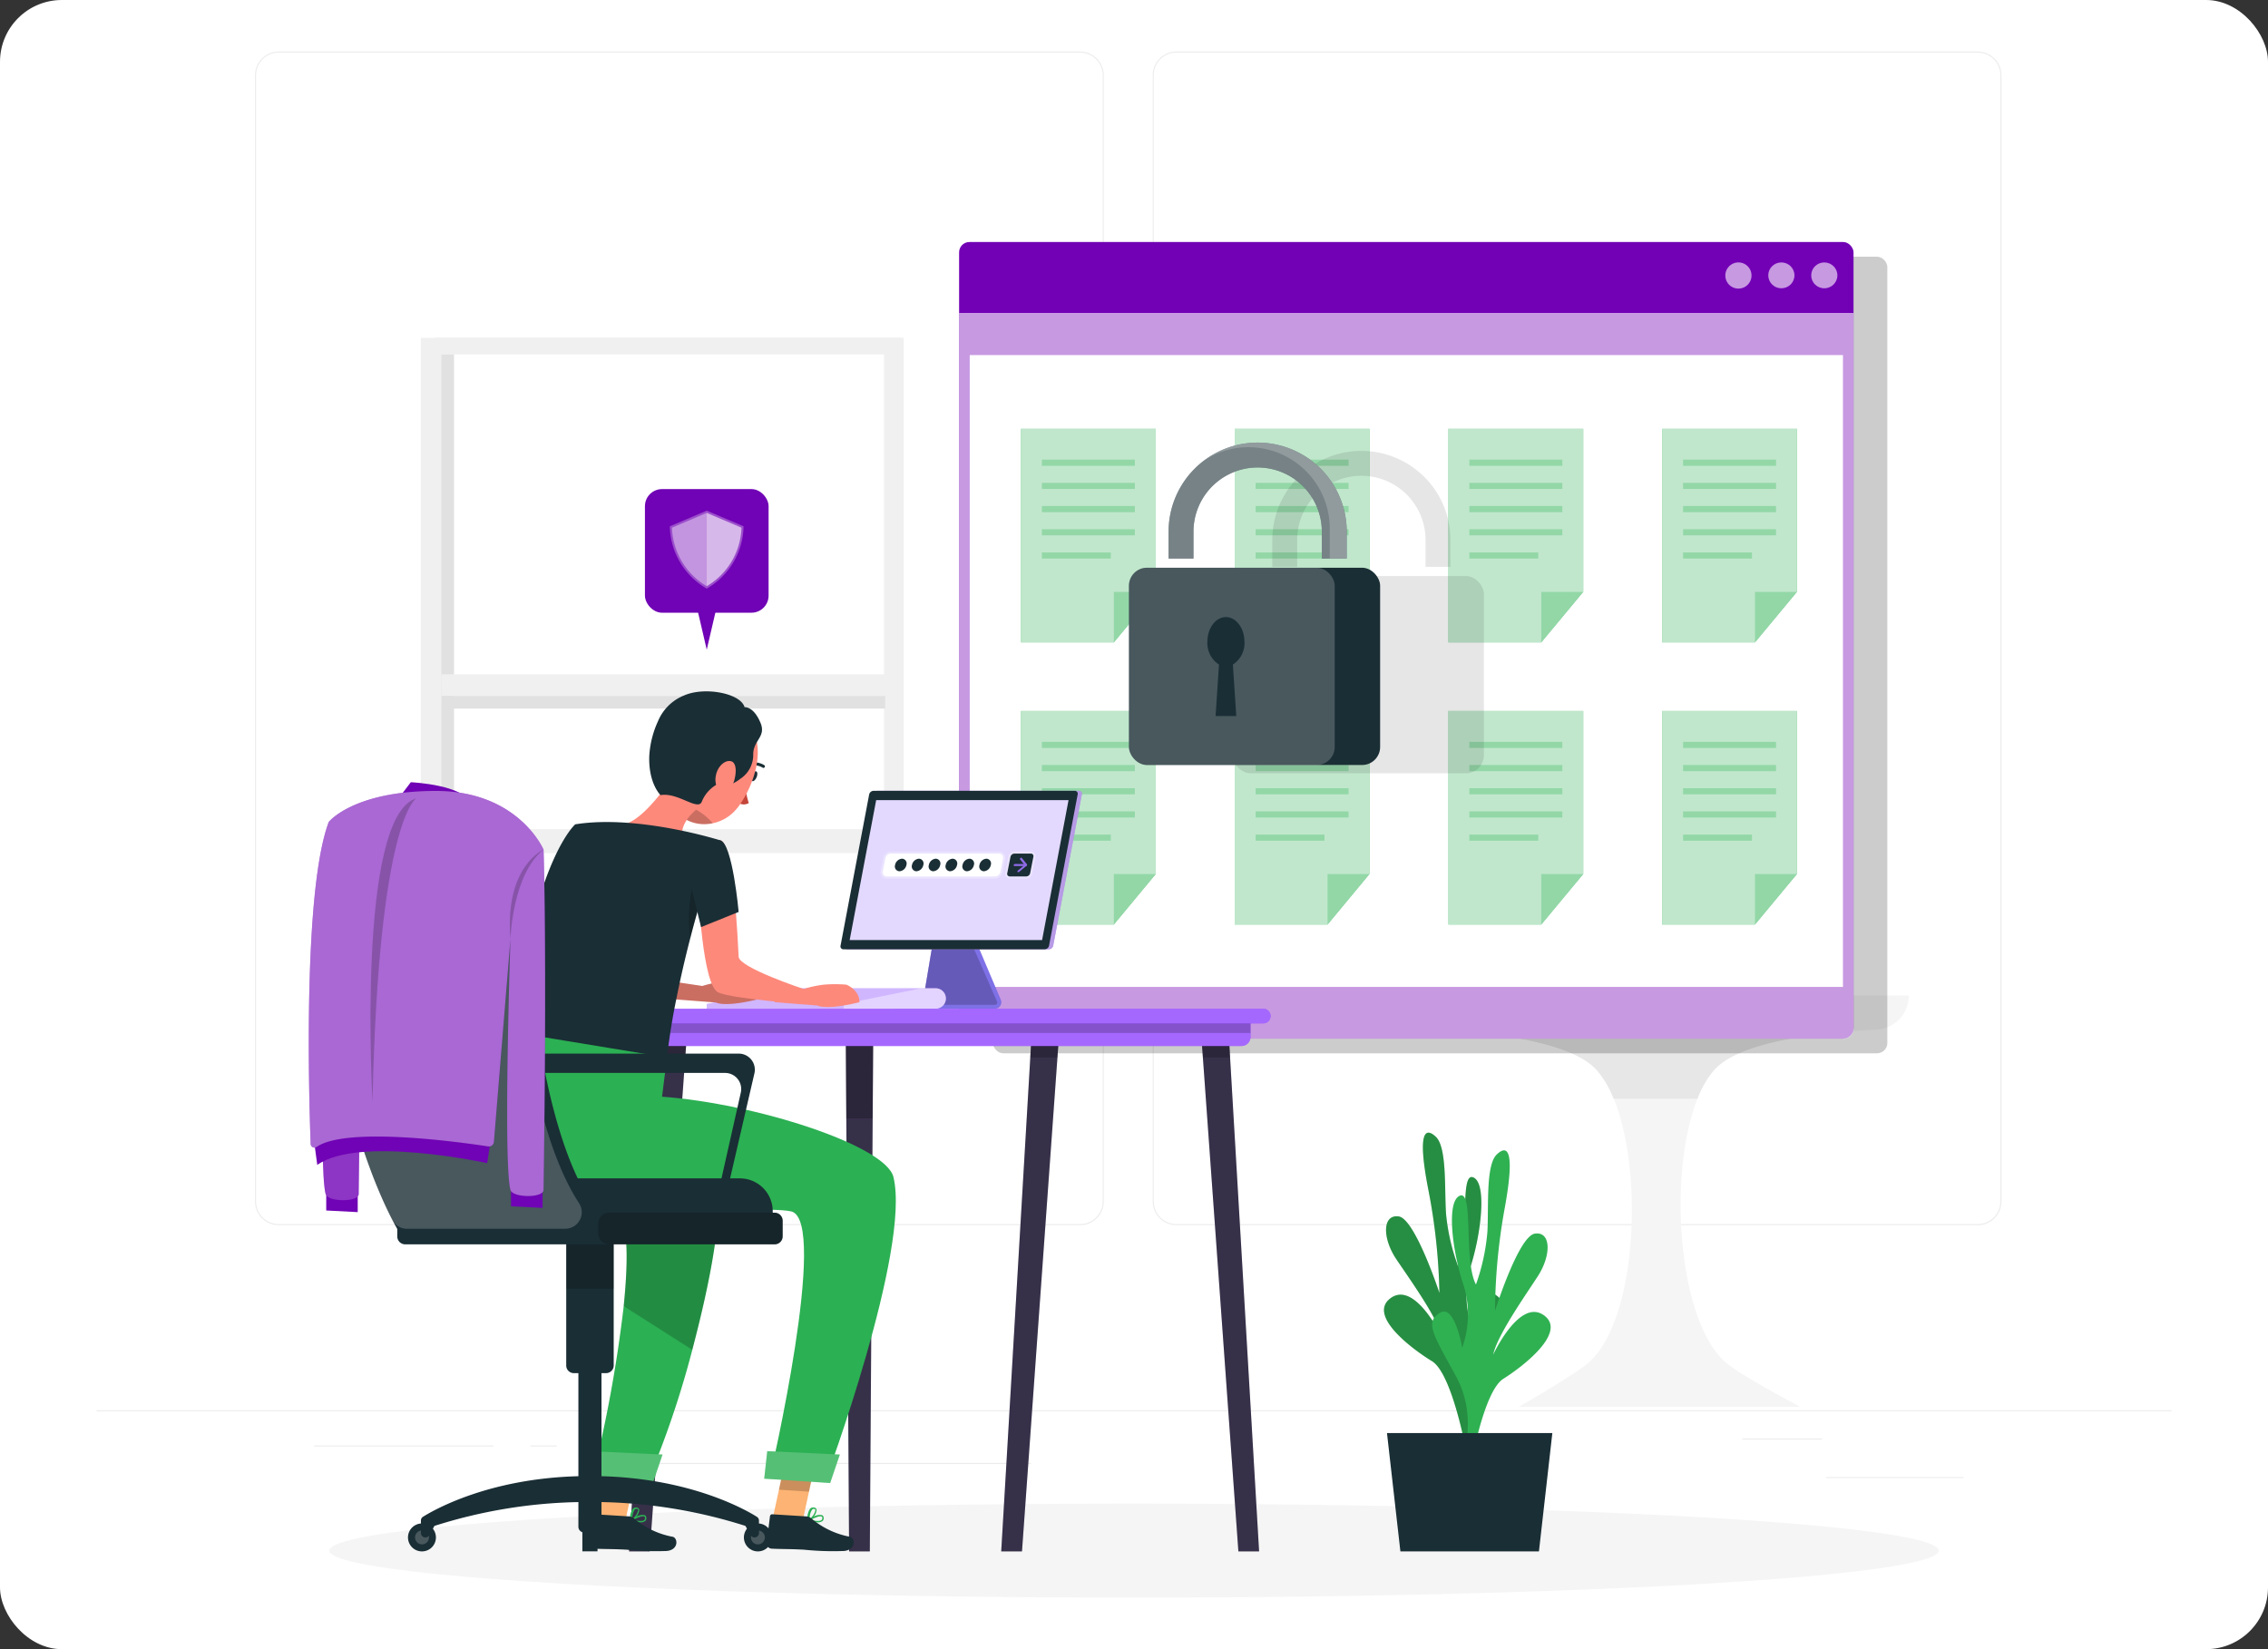<svg xmlns="http://www.w3.org/2000/svg" xmlns:xlink="http://www.w3.org/1999/xlink" width="440" height="320" viewBox="0 0 440 320"><rect x="0" y="0" width="440" height="320" fill="#333333" stroke="none"/><defs><clipPath id="clip-path"><rect id="Rectangle_4425" data-name="Rectangle 4425" width="440" height="320" rx="12" transform="translate(240 1922)" fill="#fff"></rect></clipPath></defs><g id="Compliance_and_Security" data-name="Compliance and Security" transform="translate(-240 -1922)" clip-path="url(#clip-path)"><g id="Compliance_and_Security-2" data-name="Compliance and Security" transform="translate(240 1922)"><rect id="Rectangle_3575" data-name="Rectangle 3575" width="440" height="320" fill="#fff"></rect><g id="Group_14661" data-name="Group 14661"><rect id="Rectangle_3576" data-name="Rectangle 3576" width="402.57" height="0.2" transform="translate(18.72 273.64)" fill="#ececec"></rect><rect id="Rectangle_3577" data-name="Rectangle 3577" width="26.67" height="0.2" transform="translate(354.28 286.6)" fill="#ececec"></rect><rect id="Rectangle_3578" data-name="Rectangle 3578" width="7" height="0.2" transform="translate(278.39 288.78)" fill="#ececec"></rect><rect id="Rectangle_3579" data-name="Rectangle 3579" width="15.45" height="0.2" transform="translate(338.02 279.12)" fill="#ececec"></rect><rect id="Rectangle_3580" data-name="Rectangle 3580" width="34.78" height="0.2" transform="translate(60.95 280.47)" fill="#ececec"></rect><rect id="Rectangle_3581" data-name="Rectangle 3581" width="5.1" height="0.2" transform="translate(102.9 280.47)" fill="#ececec"></rect><rect id="Rectangle_3582" data-name="Rectangle 3582" width="75.42" height="0.2" transform="translate(124.57 283.87)" fill="#ececec"></rect><path id="Path_13982" data-name="Path 13982" d="M209.54,237.73H54.07a4.607,4.607,0,0,1-4.6-4.6V14.6a4.607,4.607,0,0,1,4.6-4.6H209.54a4.6,4.6,0,0,1,4.59,4.6V233.14a4.6,4.6,0,0,1-4.59,4.6ZM54.07,10.2a4.4,4.4,0,0,0-4.39,4.39V233.13a4.4,4.4,0,0,0,4.39,4.39H209.54a4.4,4.4,0,0,0,4.39-4.39V14.6a4.4,4.4,0,0,0-4.39-4.39H54.07Z" fill="#ececec"></path><path id="Path_13983" data-name="Path 13983" d="M383.69,237.73H228.22a4.6,4.6,0,0,1-4.59-4.6V14.6a4.6,4.6,0,0,1,4.59-4.6H383.69a4.607,4.607,0,0,1,4.6,4.6V233.14a4.607,4.607,0,0,1-4.6,4.6ZM228.22,10.2a4.4,4.4,0,0,0-4.39,4.39V233.13a4.4,4.4,0,0,0,4.39,4.39H383.69a4.4,4.4,0,0,0,4.39-4.39V14.6a4.4,4.4,0,0,0-4.39-4.39H228.22Z" fill="#ececec"></path></g><g id="Group_14669" data-name="Group 14669"><g id="Group_14662" data-name="Group 14662"><path id="Path_13984" data-name="Path 13984" d="M273.58,193.17h96.73a6.642,6.642,0,0,1-6.34,6.63c-10.4.47-26.39,2.11-31.46,7.87-9.45,10.72-8.54,48.38,2.79,57.11,3.55,2.73,13.9,8.17,13.9,8.17H294.7s9.67-5.54,13.03-8.17c11.26-8.79,11.59-46.44,2.09-57.11-4.87-5.48-19.86-7.24-29.92-7.8a6.7,6.7,0,0,1-6.32-6.69Z" fill="#f5f5f5"></path><path id="Path_13985" data-name="Path 13985" d="M358.32,200.15c-9.82.79-21.6,2.73-25.82,7.51a19.1,19.1,0,0,0-3.2,5.54H313.05a19.246,19.246,0,0,0-3.25-5.54c-4.23-4.76-16.11-6.72-25.75-7.51h74.26Z" fill="#e7e7e7"></path></g><g id="Group_14663" data-name="Group 14663"><path id="Path_13986" data-name="Path 13986" d="M314.78,193.22l1.32-15.04H297.03l-1.32,15.04Z" fill="#ececec"></path><path id="Path_13987" data-name="Path 13987" d="M314.78,193.22l1.32-15.04h1.02l-1.31,15.04Z" fill="#e1e1e1"></path><path id="Path_13988" data-name="Path 13988" d="M312.97,191.68l1.05-11.97H298.84l-1.05,11.97Z" fill="#f0f0f0"></path><path id="Path_13989" data-name="Path 13989" d="M311.81,190.7l.87-10H300l-.87,10Z" fill="#fafafa"></path></g><g id="Group_14665" data-name="Group 14665"><g id="Group_14664" data-name="Group 14664"><path id="Path_13990" data-name="Path 13990" d="M320.97,193.17h19.15l-2.13-24.29H318.84Z" fill="#e7e7e7"></path><path id="Path_13991" data-name="Path 13991" d="M320.97,193.17h-.92l-2.12-24.29h.91Z" fill="#e1e1e1"></path><path id="Path_13992" data-name="Path 13992" d="M322.7,190.69h15.25l-1.69-19.33H321.01Z" fill="#f0f0f0"></path><path id="Path_13993" data-name="Path 13993" d="M323.82,189.1h12.74l-1.42-16.15H322.4Z" fill="#fafafa"></path></g><path id="Path_13994" data-name="Path 13994" d="M330.25,180.21h0a2.2,2.2,0,0,1-3.13,0h0a2.2,2.2,0,0,1,0-3.13h0a2.2,2.2,0,0,1,3.13,0h0A2.2,2.2,0,0,1,330.25,180.21Z" fill="#ececec"></path><path id="Path_13995" data-name="Path 13995" d="M329.31,182.93h0a1.624,1.624,0,0,1,2.29,0h0a1.623,1.623,0,0,1-1.15,2.77h0a1.623,1.623,0,0,1-1.15-2.77Z" fill="#f0f0f0"></path></g><g id="Group_14666" data-name="Group 14666"><rect id="Rectangle_3583" data-name="Rectangle 3583" width="90.33" height="99.9" transform="translate(174.84 165.47) rotate(180)" fill="#e1e1e1"></rect><rect id="Rectangle_3584" data-name="Rectangle 3584" width="93.68" height="99.9" transform="translate(175.32 165.47) rotate(180)" fill="#f0f0f0"></rect><rect id="Rectangle_3585" data-name="Rectangle 3585" width="85.91" height="92.12" transform="translate(171.5 160.89) rotate(180)" fill="#fff"></rect><rect id="Rectangle_3586" data-name="Rectangle 3586" width="2.48" height="92.12" transform="translate(88.08 160.89) rotate(180)" fill="#e1e1e1"></rect><rect id="Rectangle_3587" data-name="Rectangle 3587" width="2.48" height="83.91" transform="translate(87.82 137.49) rotate(-90)" fill="#e1e1e1"></rect><rect id="Rectangle_3588" data-name="Rectangle 3588" width="87.24" height="4.17" transform="translate(172.84 135.01) rotate(180)" fill="#f0f0f0"></rect></g><g id="Group_14667" data-name="Group 14667"><path id="Path_13996" data-name="Path 13996" d="M323.37,82.68s.81-5.31-3.07-8.72-3.53-5.43-2.43-5.7,2.13,3.14,3.83,4.08c0,0,.05-4.85-1.68-6.64s-2.64-6.4-.99-6.48,1.82,2.74,2.16,4.73a16.959,16.959,0,0,0,2.17,4.81s.36-4.34,1.48-6.13-1.86-5.88-.71-7.66,3.19,1.62,3.02,5.45-2.73,7.92-2.13,11.92c0,0,1.13-2.81,2.14-3.07s2.03-2.11,2.72-2.8,1.53,1.7,0,3.91-5.45,8.14-4.85,12.93l-1.66-.63Z" fill="#e7e7e7"></path><path id="Path_13997" data-name="Path 13997" d="M321.05,80.26l-1.27,7.96a4.054,4.054,0,0,0,4,4.69h1.35a4.054,4.054,0,0,0,4-4.69l-1.27-7.96h-6.81Z" fill="#f5f5f5"></path><rect id="Rectangle_3589" data-name="Rectangle 3589" width="89.69" height="4.61" transform="translate(250.55 89.97)" fill="#e7e7e7"></rect><rect id="Rectangle_3590" data-name="Rectangle 3590" width="3.95" height="16.99" transform="translate(254.68 72.98)" fill="#f0f0f0"></rect><rect id="Rectangle_3591" data-name="Rectangle 3591" width="3.95" height="16.99" transform="translate(273.79 72.98)" fill="#f0f0f0"></rect><rect id="Rectangle_3592" data-name="Rectangle 3592" width="3.95" height="16.99" transform="matrix(0.985, -0.17, 0.17, 0.985, 295.537, 73.22)" fill="#f0f0f0"></rect><rect id="Rectangle_3593" data-name="Rectangle 3593" width="3.95" height="14.75" transform="translate(259.57 75.22)" fill="#f0f0f0"></rect><rect id="Rectangle_3594" data-name="Rectangle 3594" width="3.95" height="14.75" transform="translate(268.66 75.22)" fill="#f0f0f0"></rect><rect id="Rectangle_3595" data-name="Rectangle 3595" width="3.95" height="14.75" transform="translate(291.58 75.22)" fill="#f0f0f0"></rect><rect id="Rectangle_3596" data-name="Rectangle 3596" width="3.95" height="14.75" transform="translate(279.07 75.554) rotate(-12.53)" fill="#f0f0f0"></rect><rect id="Rectangle_3597" data-name="Rectangle 3597" width="1.98" height="17.83" transform="translate(264.97 72.14)" fill="#f0f0f0"></rect><rect id="Rectangle_3598" data-name="Rectangle 3598" width="1.98" height="17.83" transform="translate(288.47 72.14)" fill="#f0f0f0"></rect></g><g id="Group_14668" data-name="Group 14668"><rect id="Rectangle_3599" data-name="Rectangle 3599" width="89.69" height="4.61" transform="translate(340.24 128.99) rotate(180)" fill="#e7e7e7"></rect><rect id="Rectangle_3600" data-name="Rectangle 3600" width="3.95" height="16.99" transform="translate(336.12 124.37) rotate(180)" fill="#f0f0f0"></rect><rect id="Rectangle_3601" data-name="Rectangle 3601" width="3.95" height="16.99" transform="translate(317.01 124.37) rotate(180)" fill="#f0f0f0"></rect><rect id="Rectangle_3602" data-name="Rectangle 3602" width="3.95" height="16.99" transform="matrix(-0.985, -0.17, 0.17, -0.985, 292.387, 124.364)" fill="#f0f0f0"></rect><rect id="Rectangle_3603" data-name="Rectangle 3603" width="3.95" height="14.75" transform="translate(331.22 124.37) rotate(180)" fill="#f0f0f0"></rect><rect id="Rectangle_3604" data-name="Rectangle 3604" width="3.95" height="14.75" transform="translate(322.13 124.37) rotate(180)" fill="#f0f0f0"></rect><rect id="Rectangle_3605" data-name="Rectangle 3605" width="3.95" height="14.75" transform="translate(299.21 124.37) rotate(180)" fill="#f0f0f0"></rect><rect id="Rectangle_3606" data-name="Rectangle 3606" width="3.95" height="14.75" transform="translate(308.542 124.361) rotate(-167.47)" fill="#f0f0f0"></rect><rect id="Rectangle_3607" data-name="Rectangle 3607" width="1.98" height="17.83" transform="translate(325.83 124.38) rotate(180)" fill="#f0f0f0"></rect><rect id="Rectangle_3608" data-name="Rectangle 3608" width="1.98" height="17.83" transform="translate(302.32 124.38) rotate(180)" fill="#f0f0f0"></rect><rect id="Rectangle_3609" data-name="Rectangle 3609" width="19.25" height="13.29" transform="translate(278.41 124.22) rotate(180)" fill="#f5f5f5"></rect></g></g><ellipse id="_lt_Path_gt_" data-name="&amp;lt;Path&amp;gt;" cx="156.11" cy="9.12" rx="156.11" ry="9.12" transform="translate(63.89 291.76)" fill="#f5f5f5"></ellipse><path id="Path_13998" data-name="Path 13998" d="M286.4,280.75s-3.99-8.7.57-17.28,5.88-10.6,2.97-12.35-4.24,6.86-4.24,6.86a19.353,19.353,0,0,1-.43-12.13c2.02-6.21,3.29-16.31.53-17.4s-.53,12.61-2.92,17.28a40.262,40.262,0,0,1-2.34-10.18c-.33-4.98.19-12.94-1.99-14.98s-3.58-.63-1.43,10.37a115.6,115.6,0,0,1,2.13,19.94s-4.73-14.43-7.91-14.85-3.17,4.25-.45,8.3,7.96,11.31,8.82,15.05c0,0-5.19-10.86-9.87-7.53s4.07,9.89,7.96,12.26,6.6,17.22,6.6,17.22l2.01-.57Z" fill="#2fb152"></path><path id="Path_13999" data-name="Path 13999" d="M286.4,280.75s-3.99-8.7.57-17.28,5.88-10.6,2.97-12.35-4.24,6.86-4.24,6.86a19.353,19.353,0,0,1-.43-12.13c2.02-6.21,3.29-16.31.53-17.4s-.53,12.61-2.92,17.28a40.262,40.262,0,0,1-2.34-10.18c-.33-4.98.19-12.94-1.99-14.98s-3.58-.63-1.43,10.37a115.6,115.6,0,0,1,2.13,19.94s-4.73-14.43-7.91-14.85-3.17,4.25-.45,8.3,7.96,11.31,8.82,15.05c0,0-5.19-10.86-9.87-7.53s4.07,9.89,7.96,12.26,6.6,17.22,6.6,17.22l2.01-.57Z" opacity="0.2"></path><path id="Path_14000" data-name="Path 14000" d="M283.25,284.32s3.88-8.76-.78-17.27-6-10.51-3.12-12.31,4.32,6.8,4.32,6.8a19.351,19.351,0,0,0,.28-12.14c-2.1-6.17-3.48-16.26-.74-17.39s.68,12.6,3.13,17.23a40.285,40.285,0,0,0,2.22-10.21c.27-4.99-.34-12.94,1.81-15.01s3.57-.68,1.56,10.35a115.383,115.383,0,0,0-1.89,19.97s4.56-14.5,7.73-14.97,3.22,4.2.55,8.3-7.82,11.43-8.64,15.18c0,0,5.06-10.93,9.78-7.68s-3.95,9.95-7.81,12.37-6.39,17.32-6.39,17.32l-2.01-.54Z" fill="#2fb152"></path><path id="Path_14001" data-name="Path 14001" d="M301.16,278.07H269.08l2.6,22.96h26.88Z" fill="#1a2e35"></path><rect id="Rectangle_3610" data-name="Rectangle 3610" width="173.52" height="154.57" rx="2" transform="translate(192.63 49.81)" opacity="0.2"></rect><rect id="Rectangle_3611" data-name="Rectangle 3611" width="173.52" height="154.57" rx="2" transform="translate(186.07 46.96)" fill="#7200b5"></rect><path id="Path_14002" data-name="Path 14002" d="M186.07,60.72V199.54a1.854,1.854,0,0,0,1.65,2H357.93a1.848,1.848,0,0,0,1.65-2V60.72H186.06Z" fill="#fff" opacity="0.6"></path><rect id="Rectangle_3612" data-name="Rectangle 3612" width="169.41" height="122.6" transform="translate(188.13 68.9)" fill="#fff"></rect><g id="Group_14670" data-name="Group 14670"><ellipse id="Ellipse_1626" data-name="Ellipse 1626" cx="2.54" cy="2.51" rx="2.54" ry="2.51" transform="translate(351.38 50.92)" fill="#fff" opacity="0.6"></ellipse><ellipse id="Ellipse_1627" data-name="Ellipse 1627" cx="2.54" cy="2.51" rx="2.54" ry="2.51" transform="translate(343.05 50.92)" fill="#fff" opacity="0.6"></ellipse><path id="Path_14003" data-name="Path 14003" d="M339.8,53.43a2.54,2.54,0,1,1-2.54-2.51A2.531,2.531,0,0,1,339.8,53.43Z" fill="#fff" opacity="0.6"></path></g><g id="Group_14696" data-name="Group 14696"><g id="Group_14673" data-name="Group 14673"><g id="Group_14671" data-name="Group 14671"><path id="Path_14004" data-name="Path 14004" d="M224.22,83.21v31.63l-8.13,9.8H198.08V83.21Z" fill="#2bb053"></path><path id="Path_14005" data-name="Path 14005" d="M224.22,83.21v31.63l-8.13,9.8H198.08V83.21Z" fill="#fff" opacity="0.7"></path><path id="Path_14006" data-name="Path 14006" d="M224.22,114.84l-8.13,9.8v-9.8Z" fill="#2bb053" opacity="0.3"></path></g><g id="Group_14672" data-name="Group 14672"><rect id="Rectangle_3613" data-name="Rectangle 3613" width="18.04" height="1.19" transform="translate(202.13 89.19)" fill="#2bb053" opacity="0.3"></rect><rect id="Rectangle_3614" data-name="Rectangle 3614" width="18.04" height="1.19" transform="translate(202.13 93.69)" fill="#2bb053" opacity="0.3"></rect><rect id="Rectangle_3615" data-name="Rectangle 3615" width="18.04" height="1.19" transform="translate(202.13 98.19)" fill="#2bb053" opacity="0.3"></rect><rect id="Rectangle_3616" data-name="Rectangle 3616" width="18.04" height="1.19" transform="translate(202.13 102.69)" fill="#2bb053" opacity="0.3"></rect><rect id="Rectangle_3617" data-name="Rectangle 3617" width="13.37" height="1.19" transform="translate(202.13 107.19)" fill="#2bb053" opacity="0.3"></rect></g></g><g id="Group_14676" data-name="Group 14676"><g id="Group_14674" data-name="Group 14674"><path id="Path_14007" data-name="Path 14007" d="M265.68,83.21v31.63l-8.13,9.8H239.54V83.21Z" fill="#2bb053"></path><path id="Path_14008" data-name="Path 14008" d="M265.68,83.21v31.63l-8.13,9.8H239.54V83.21Z" fill="#fff" opacity="0.7"></path><path id="Path_14009" data-name="Path 14009" d="M265.68,114.84l-8.13,9.8v-9.8Z" fill="#2bb053" opacity="0.3"></path></g><g id="Group_14675" data-name="Group 14675"><rect id="Rectangle_3618" data-name="Rectangle 3618" width="18.04" height="1.19" transform="translate(243.59 89.19)" fill="#2bb053" opacity="0.3"></rect><rect id="Rectangle_3619" data-name="Rectangle 3619" width="18.04" height="1.19" transform="translate(243.59 93.69)" fill="#2bb053" opacity="0.3"></rect><rect id="Rectangle_3620" data-name="Rectangle 3620" width="18.04" height="1.19" transform="translate(243.59 98.19)" fill="#2bb053" opacity="0.3"></rect><rect id="Rectangle_3621" data-name="Rectangle 3621" width="18.04" height="1.19" transform="translate(243.59 102.69)" fill="#2bb053" opacity="0.3"></rect><rect id="Rectangle_3622" data-name="Rectangle 3622" width="13.37" height="1.19" transform="translate(243.59 107.19)" fill="#2bb053" opacity="0.3"></rect></g></g><g id="Group_14679" data-name="Group 14679"><g id="Group_14677" data-name="Group 14677"><path id="Path_14010" data-name="Path 14010" d="M307.15,83.21v31.63l-8.14,9.8H281V83.21Z" fill="#2bb053"></path><path id="Path_14011" data-name="Path 14011" d="M307.15,83.21v31.63l-8.14,9.8H281V83.21Z" fill="#fff" opacity="0.7"></path><path id="Path_14012" data-name="Path 14012" d="M307.15,114.84l-8.14,9.8v-9.8Z" fill="#2bb053" opacity="0.3"></path></g><g id="Group_14678" data-name="Group 14678"><rect id="Rectangle_3623" data-name="Rectangle 3623" width="18.04" height="1.19" transform="translate(285.06 89.19)" fill="#2bb053" opacity="0.3"></rect><rect id="Rectangle_3624" data-name="Rectangle 3624" width="18.04" height="1.19" transform="translate(285.06 93.69)" fill="#2bb053" opacity="0.3"></rect><rect id="Rectangle_3625" data-name="Rectangle 3625" width="18.04" height="1.19" transform="translate(285.06 98.19)" fill="#2bb053" opacity="0.3"></rect><rect id="Rectangle_3626" data-name="Rectangle 3626" width="18.04" height="1.19" transform="translate(285.06 102.69)" fill="#2bb053" opacity="0.3"></rect><rect id="Rectangle_3627" data-name="Rectangle 3627" width="13.37" height="1.19" transform="translate(285.06 107.19)" fill="#2bb053" opacity="0.3"></rect></g></g><g id="Group_14682" data-name="Group 14682"><g id="Group_14680" data-name="Group 14680"><path id="Path_14013" data-name="Path 14013" d="M348.61,83.21v31.63l-8.14,9.8h-18V83.21Z" fill="#2bb053"></path><path id="Path_14014" data-name="Path 14014" d="M348.61,83.21v31.63l-8.14,9.8h-18V83.21Z" fill="#fff" opacity="0.7"></path><path id="Path_14015" data-name="Path 14015" d="M348.61,114.84l-8.14,9.8v-9.8Z" fill="#2bb053" opacity="0.3"></path></g><g id="Group_14681" data-name="Group 14681"><rect id="Rectangle_3628" data-name="Rectangle 3628" width="18.04" height="1.19" transform="translate(326.52 89.19)" fill="#2bb053" opacity="0.3"></rect><rect id="Rectangle_3629" data-name="Rectangle 3629" width="18.04" height="1.19" transform="translate(326.52 93.69)" fill="#2bb053" opacity="0.3"></rect><rect id="Rectangle_3630" data-name="Rectangle 3630" width="18.04" height="1.19" transform="translate(326.52 98.19)" fill="#2bb053" opacity="0.3"></rect><rect id="Rectangle_3631" data-name="Rectangle 3631" width="18.04" height="1.19" transform="translate(326.52 102.69)" fill="#2bb053" opacity="0.3"></rect><rect id="Rectangle_3632" data-name="Rectangle 3632" width="13.37" height="1.19" transform="translate(326.52 107.19)" fill="#2bb053" opacity="0.3"></rect></g></g><g id="Group_14695" data-name="Group 14695"><g id="Group_14685" data-name="Group 14685"><g id="Group_14683" data-name="Group 14683"><path id="Path_14016" data-name="Path 14016" d="M224.22,137.96v31.63l-8.13,9.8H198.08V137.96Z" fill="#2bb053"></path><path id="Path_14017" data-name="Path 14017" d="M224.22,137.96v31.63l-8.13,9.8H198.08V137.96Z" fill="#fff" opacity="0.7"></path><path id="Path_14018" data-name="Path 14018" d="M224.22,169.59l-8.13,9.8v-9.8Z" fill="#2bb053" opacity="0.3"></path></g><g id="Group_14684" data-name="Group 14684"><rect id="Rectangle_3633" data-name="Rectangle 3633" width="18.04" height="1.19" transform="translate(202.13 143.94)" fill="#2bb053" opacity="0.3"></rect><rect id="Rectangle_3634" data-name="Rectangle 3634" width="18.04" height="1.19" transform="translate(202.13 148.44)" fill="#2bb053" opacity="0.3"></rect><rect id="Rectangle_3635" data-name="Rectangle 3635" width="18.04" height="1.19" transform="translate(202.13 152.94)" fill="#2bb053" opacity="0.3"></rect><rect id="Rectangle_3636" data-name="Rectangle 3636" width="18.04" height="1.19" transform="translate(202.13 157.44)" fill="#2bb053" opacity="0.3"></rect><rect id="Rectangle_3637" data-name="Rectangle 3637" width="13.37" height="1.19" transform="translate(202.13 161.94)" fill="#2bb053" opacity="0.3"></rect></g></g><g id="Group_14688" data-name="Group 14688"><g id="Group_14686" data-name="Group 14686"><path id="Path_14019" data-name="Path 14019" d="M265.68,137.96v31.63l-8.13,9.8H239.54V137.96Z" fill="#2bb053"></path><path id="Path_14020" data-name="Path 14020" d="M265.68,137.96v31.63l-8.13,9.8H239.54V137.96Z" fill="#fff" opacity="0.7"></path><path id="Path_14021" data-name="Path 14021" d="M265.68,169.59l-8.13,9.8v-9.8Z" fill="#2bb053" opacity="0.3"></path></g><g id="Group_14687" data-name="Group 14687"><rect id="Rectangle_3638" data-name="Rectangle 3638" width="18.04" height="1.19" transform="translate(243.59 143.94)" fill="#2bb053" opacity="0.3"></rect><rect id="Rectangle_3639" data-name="Rectangle 3639" width="18.04" height="1.19" transform="translate(243.59 148.44)" fill="#2bb053" opacity="0.3"></rect><rect id="Rectangle_3640" data-name="Rectangle 3640" width="18.04" height="1.19" transform="translate(243.59 152.94)" fill="#2bb053" opacity="0.3"></rect><rect id="Rectangle_3641" data-name="Rectangle 3641" width="18.04" height="1.19" transform="translate(243.59 157.44)" fill="#2bb053" opacity="0.3"></rect><rect id="Rectangle_3642" data-name="Rectangle 3642" width="13.37" height="1.19" transform="translate(243.59 161.94)" fill="#2bb053" opacity="0.3"></rect></g></g><g id="Group_14691" data-name="Group 14691"><g id="Group_14689" data-name="Group 14689"><path id="Path_14022" data-name="Path 14022" d="M307.15,137.96v31.63l-8.14,9.8H281V137.96Z" fill="#2bb053"></path><path id="Path_14023" data-name="Path 14023" d="M307.15,137.96v31.63l-8.14,9.8H281V137.96Z" fill="#fff" opacity="0.7"></path><path id="Path_14024" data-name="Path 14024" d="M307.15,169.59l-8.14,9.8v-9.8Z" fill="#2bb053" opacity="0.3"></path></g><g id="Group_14690" data-name="Group 14690"><rect id="Rectangle_3643" data-name="Rectangle 3643" width="18.04" height="1.19" transform="translate(285.06 143.94)" fill="#2bb053" opacity="0.3"></rect><rect id="Rectangle_3644" data-name="Rectangle 3644" width="18.04" height="1.19" transform="translate(285.06 148.44)" fill="#2bb053" opacity="0.3"></rect><rect id="Rectangle_3645" data-name="Rectangle 3645" width="18.04" height="1.19" transform="translate(285.06 152.94)" fill="#2bb053" opacity="0.3"></rect><rect id="Rectangle_3646" data-name="Rectangle 3646" width="18.04" height="1.19" transform="translate(285.06 157.44)" fill="#2bb053" opacity="0.3"></rect><rect id="Rectangle_3647" data-name="Rectangle 3647" width="13.37" height="1.19" transform="translate(285.06 161.94)" fill="#2bb053" opacity="0.3"></rect></g></g><g id="Group_14694" data-name="Group 14694"><g id="Group_14692" data-name="Group 14692"><path id="Path_14025" data-name="Path 14025" d="M348.61,137.96v31.63l-8.14,9.8h-18V137.96Z" fill="#2bb053"></path><path id="Path_14026" data-name="Path 14026" d="M348.61,137.96v31.63l-8.14,9.8h-18V137.96Z" fill="#fff" opacity="0.7"></path><path id="Path_14027" data-name="Path 14027" d="M348.61,169.59l-8.14,9.8v-9.8Z" fill="#2bb053" opacity="0.3"></path></g><g id="Group_14693" data-name="Group 14693"><rect id="Rectangle_3648" data-name="Rectangle 3648" width="18.04" height="1.19" transform="translate(326.52 143.94)" fill="#2bb053" opacity="0.3"></rect><rect id="Rectangle_3649" data-name="Rectangle 3649" width="18.04" height="1.19" transform="translate(326.52 148.44)" fill="#2bb053" opacity="0.3"></rect><rect id="Rectangle_3650" data-name="Rectangle 3650" width="18.04" height="1.19" transform="translate(326.52 152.94)" fill="#2bb053" opacity="0.3"></rect><rect id="Rectangle_3651" data-name="Rectangle 3651" width="18.04" height="1.19" transform="translate(326.52 157.44)" fill="#2bb053" opacity="0.3"></rect><rect id="Rectangle_3652" data-name="Rectangle 3652" width="13.37" height="1.19" transform="translate(326.52 161.94)" fill="#2bb053" opacity="0.3"></rect></g></g></g></g><g id="Group_14700" data-name="Group 14700"><rect id="Rectangle_3653" data-name="Rectangle 3653" width="48.73" height="38.28" rx="3.5" transform="translate(239.15 111.77)" opacity="0.1"></rect><g id="Group_14697" data-name="Group 14697" opacity="0.1"><path id="Path_14028" data-name="Path 14028" d="M281.39,109.99h-4.83v-5.22a12.45,12.45,0,0,0-24.9,0v5.22h-4.83v-5.22a17.28,17.28,0,0,1,34.56,0Z"></path></g><rect id="Rectangle_3654" data-name="Rectangle 3654" width="48.73" height="38.28" rx="3.5" transform="translate(219.02 110.16)" fill="#1a2e35"></rect><rect id="Rectangle_3655" data-name="Rectangle 3655" width="39.92" height="38.28" rx="3.5" transform="translate(219.02 110.16)" fill="#fff" opacity="0.2"></rect><path id="Path_14029" data-name="Path 14029" d="M241.42,124.52c0-2.64-1.61-4.78-3.59-4.78s-3.59,2.14-3.59,4.78a4.963,4.963,0,0,0,2.25,4.43l-.66,9.98h4.01l-.66-9.98a4.963,4.963,0,0,0,2.25-4.43Z" fill="#1a2e35"></path><g id="Group_14699" data-name="Group 14699"><path id="Path_14030" data-name="Path 14030" d="M261.27,108.38h-4.83v-5.22a12.45,12.45,0,1,0-24.9,0v5.22h-4.83v-5.22a17.28,17.28,0,0,1,34.56,0v5.22Z" fill="#1a2e35"></path><g id="Group_14698" data-name="Group 14698" opacity="0.4"><path id="Path_14031" data-name="Path 14031" d="M261.27,108.38h-4.83v-5.22a12.45,12.45,0,1,0-24.9,0v5.22h-4.83v-5.22a17.28,17.28,0,0,1,34.56,0v5.22Z" fill="#fff"></path></g><path id="Path_14032" data-name="Path 14032" d="M261.26,103.15v5.23h-3.28v-5.82a15.782,15.782,0,0,0-15.79-15.78,15.349,15.349,0,0,0-8.85,2.78,17.265,17.265,0,0,1,27.92,13.6Z" fill="#fff" opacity="0.2"></path></g></g><path id="Path_14033" data-name="Path 14033" d="M192.99,195.73H173.47v-.75h4.41a1.273,1.273,0,0,0,1.24-1.05l1.97-11.74.39-2.31h6.69l5.98,14.11a1.252,1.252,0,0,1-1.15,1.74Z" fill="#8757d6"></path><path id="Path_14034" data-name="Path 14034" d="M192.99,195.73H173.47v-.75h4.41a1.273,1.273,0,0,0,1.24-1.05l1.97-11.74.39-2.31h6.69l5.98,14.11a1.252,1.252,0,0,1-1.15,1.74Z" fill="#7297ff" opacity="0.4"></path><path id="Path_14035" data-name="Path 14035" d="M193.02,194.97H177.88a1.273,1.273,0,0,0,1.24-1.05l1.97-11.74h7.01l5.33,12.17a.444.444,0,0,1-.41.62Z" opacity="0.2"></path><g id="Group_14701" data-name="Group 14701"><path id="Path_14036" data-name="Path 14036" d="M203.49,184.2H164.45a.567.567,0,0,1-.57-.71l5.55-29.33a.894.894,0,0,1,.84-.71h39.04a.567.567,0,0,1,.57.71l-5.55,29.33A.894.894,0,0,1,203.49,184.2Z" fill="#8757d6"></path><path id="Path_14037" data-name="Path 14037" d="M203.49,184.2H164.45a.567.567,0,0,1-.57-.71l5.55-29.33a.894.894,0,0,1,.84-.71h39.04a.567.567,0,0,1,.57.71l-5.55,29.33A.894.894,0,0,1,203.49,184.2Z" fill="#fff" opacity="0.4"></path><path id="Path_14038" data-name="Path 14038" d="M202.68,184.2H163.64a.567.567,0,0,1-.57-.71l5.55-29.33a.894.894,0,0,1,.84-.71H208.5a.567.567,0,0,1,.57.71l-5.55,29.33a.894.894,0,0,1-.84.71Z" fill="#1a2e35"></path><path id="Path_14039" data-name="Path 14039" d="M202.17,182.41H164.84l5.14-27.15H207.3Z" fill="#e3d9ff"></path></g><g id="Group_14702" data-name="Group 14702"><path id="Path_14040" data-name="Path 14040" d="M137.11,195.73v-.92l15.03-3.04h29.39a1.967,1.967,0,0,1,1.97,1.97h0a1.967,1.967,0,0,1-1.97,1.97H137.11Z" fill="#b086ff"></path><path id="Path_14041" data-name="Path 14041" d="M183.5,193.75a1.974,1.974,0,0,1-.57,1.39,2.006,2.006,0,0,1-1.4.58H137.11v-.91l15.03-3.04h29.39A1.976,1.976,0,0,1,183.5,193.75Z" fill="#fff" opacity="0.4"></path><path id="Path_14042" data-name="Path 14042" d="M183.5,193.75a1.974,1.974,0,0,1-.57,1.39,2.006,2.006,0,0,1-1.4.58H163.68v-.91l15.03-3.04h2.82A1.976,1.976,0,0,1,183.5,193.75Z" fill="#fff" opacity="0.4"></path></g><g id="Group_14709" data-name="Group 14709"><g id="Group_14703" data-name="Group 14703"><path id="Path_14043" data-name="Path 14043" d="M194.24,301.03h4.03l7.22-100.6h-5.33Z" fill="#211a35"></path><path id="Path_14044" data-name="Path 14044" d="M194.24,301.03h4.03l6.87-95.6.35-4.83h-5.33l-.29,4.83Z" fill="#fff" opacity="0.1"></path><path id="Path_14045" data-name="Path 14045" d="M199.87,205.19h5.27l.35-4.59h-5.33Z" opacity="0.2"></path></g><g id="Group_14704" data-name="Group 14704"><path id="Path_14046" data-name="Path 14046" d="M164.73,301.03h4.02l.66-100.6h-5.33Z" fill="#211a35"></path><path id="Path_14047" data-name="Path 14047" d="M164.07,200.6l.11,16.23.55,84.2h4.02l.55-84.2.11-16.23Z" fill="#fff" opacity="0.1"></path><path id="Path_14048" data-name="Path 14048" d="M164.07,200.6l.11,16.41h5.12l.11-16.41Z" opacity="0.2"></path></g><g id="Group_14705" data-name="Group 14705"><path id="Path_14049" data-name="Path 14049" d="M122.04,301.03h4.02l7.22-100.6h-5.33Z" fill="#211a35"></path><path id="Path_14050" data-name="Path 14050" d="M122.04,301.03h4.02l6.87-95.6.36-4.83h-5.34l-.29,4.83Z" fill="#fff" opacity="0.1"></path><path id="Path_14051" data-name="Path 14051" d="M127.66,205.19h5.27l.36-4.59h-5.34Z" opacity="0.2"></path></g><g id="Group_14706" data-name="Group 14706"><path id="Path_14052" data-name="Path 14052" d="M240.25,301.03h4.02l-5.91-100.6h-5.34Z" fill="#211a35"></path><path id="Path_14053" data-name="Path 14053" d="M233.02,200.6l.36,4.83,6.87,95.6h4.02l-5.62-95.6-.29-4.83Z" fill="#fff" opacity="0.1"></path><path id="Path_14054" data-name="Path 14054" d="M238.36,200.6h-5.34l.36,4.59h5.27Z" opacity="0.2"></path></g><g id="Group_14707" data-name="Group 14707"><path id="Path_14055" data-name="Path 14055" d="M125.46,197.91H240.84a1.741,1.741,0,0,1,1.74,1.74v3.3H123.71v-3.3a1.741,1.741,0,0,1,1.74-1.74Z" transform="translate(366.31 400.87) rotate(180)" fill="#6903ff"></path><path id="Path_14056" data-name="Path 14056" d="M125.46,197.91H240.84a1.741,1.741,0,0,1,1.74,1.74v3.3H123.71v-3.3a1.741,1.741,0,0,1,1.74-1.74Z" transform="translate(366.31 400.87) rotate(180)" fill="#fff" opacity="0.4"></path></g><rect id="Rectangle_3656" data-name="Rectangle 3656" width="118.87" height="2.52" transform="translate(242.59 200.44) rotate(180)" opacity="0.2"></rect><g id="Group_14708" data-name="Group 14708"><path id="Path_14057" data-name="Path 14057" d="M121.23,198.57H245.08a1.425,1.425,0,0,0,1.42-1.42h0a1.425,1.425,0,0,0-1.42-1.42H121.23a1.425,1.425,0,0,0-1.42,1.42h0A1.425,1.425,0,0,0,121.23,198.57Z" fill="#6903ff"></path><path id="Path_14058" data-name="Path 14058" d="M121.23,198.57H245.08a1.425,1.425,0,0,0,1.42-1.42h0a1.425,1.425,0,0,0-1.42-1.42H121.23a1.425,1.425,0,0,0-1.42,1.42h0A1.425,1.425,0,0,0,121.23,198.57Z" fill="#fff" opacity="0.4"></path></g></g><g id="Group_14715" data-name="Group 14715"><g id="Group_14711" data-name="Group 14711"><path id="Path_14059" data-name="Path 14059" d="M172.05,170.47a1.2,1.2,0,0,1-.93-.44,1.186,1.186,0,0,1-.25-.99l.5-2.57a1.534,1.534,0,0,1,1.51-1.24h20.94a1.2,1.2,0,0,1,.93.44,1.186,1.186,0,0,1,.25.99l-.5,2.57a1.534,1.534,0,0,1-1.51,1.24Z" fill="#fff" opacity="0.3"></path><path id="Path_14060" data-name="Path 14060" d="M192.99,170.06H172.05a.8.8,0,0,1-.78-.95l.5-2.57a1.135,1.135,0,0,1,1.11-.92h20.94a.8.8,0,0,1,.78.95l-.5,2.57A1.135,1.135,0,0,1,192.99,170.06Z" fill="#fff"></path><g id="Group_14710" data-name="Group 14710"><path id="Path_14061" data-name="Path 14061" d="M175.85,167.84a1.489,1.489,0,0,1-1.34,1.22.93.93,0,0,1-.86-1.22,1.489,1.489,0,0,1,1.34-1.22A.93.93,0,0,1,175.85,167.84Z" fill="#1a2e35"></path><path id="Path_14062" data-name="Path 14062" d="M179.13,167.84a1.489,1.489,0,0,1-1.34,1.22.93.93,0,0,1-.86-1.22,1.489,1.489,0,0,1,1.34-1.22A.93.93,0,0,1,179.13,167.84Z" fill="#1a2e35"></path><path id="Path_14063" data-name="Path 14063" d="M182.4,167.84a1.489,1.489,0,0,1-1.34,1.22.93.93,0,0,1-.86-1.22,1.489,1.489,0,0,1,1.34-1.22A.93.93,0,0,1,182.4,167.84Z" fill="#1a2e35"></path><path id="Path_14064" data-name="Path 14064" d="M185.67,167.84a1.489,1.489,0,0,1-1.34,1.22.93.93,0,0,1-.86-1.22,1.489,1.489,0,0,1,1.34-1.22A.93.93,0,0,1,185.67,167.84Z" fill="#1a2e35"></path><path id="Path_14065" data-name="Path 14065" d="M188.94,167.84a1.489,1.489,0,0,1-1.34,1.22.93.93,0,0,1-.86-1.22,1.489,1.489,0,0,1,1.34-1.22A.93.93,0,0,1,188.94,167.84Z" fill="#1a2e35"></path><path id="Path_14066" data-name="Path 14066" d="M192.22,167.84a1.489,1.489,0,0,1-1.34,1.22.93.93,0,0,1-.86-1.22,1.489,1.489,0,0,1,1.34-1.22A.93.93,0,0,1,192.22,167.84Z" fill="#1a2e35"></path></g></g><g id="Group_14714" data-name="Group 14714"><g id="Group_14712" data-name="Group 14712"><path id="Path_14067" data-name="Path 14067" d="M195.91,170.47a.907.907,0,0,1-.71-.33.927.927,0,0,1-.18-.78l.63-3.19a1.212,1.212,0,0,1,1.14-.95h3.19a.907.907,0,0,1,.71.33.927.927,0,0,1,.18.78l-.63,3.19a1.212,1.212,0,0,1-1.14.95Z" fill="#fff" opacity="0.3"></path><path id="Path_14068" data-name="Path 14068" d="M195.91,170.06h3.19a.8.8,0,0,0,.75-.62l.63-3.19a.493.493,0,0,0-.5-.62h-3.19a.8.8,0,0,0-.75.62l-.63,3.19A.493.493,0,0,0,195.91,170.06Z" fill="#1a2e35"></path></g><g id="Group_14713" data-name="Group 14713"><path id="Path_14069" data-name="Path 14069" d="M197.55,169.25a.161.161,0,0,1-.13-.06.2.2,0,0,1,.06-.28l1.28-1.07-.85-1.07a.2.2,0,0,1,.06-.28.193.193,0,0,1,.28,0l.97,1.21a.2.2,0,0,1-.06.28l-1.45,1.21a.451.451,0,0,1-.15.06Z" fill="#8e6ae7"></path><path id="Path_14070" data-name="Path 14070" d="M199,168.05h-2.18a.16.16,0,0,1-.16-.2.256.256,0,0,1,.24-.2h2.18a.16.16,0,0,1,.16.2A.256.256,0,0,1,199,168.05Z" fill="#8e6ae7"></path></g></g></g><g id="Group_14717" data-name="Group 14717"><rect id="Rectangle_3657" data-name="Rectangle 3657" width="23.99" height="23.99" rx="3.32" transform="translate(149.11 118.89) rotate(180)" fill="#7003b5"></rect><path id="Path_14071" data-name="Path 14071" d="M135.23,117.99l1.88,8.07,1.88-8.07Z" fill="#7003b5"></path><g id="Group_14716" data-name="Group 14716"><path id="Path_14072" data-name="Path 14072" d="M136.9,114.09a14.247,14.247,0,0,1-6.94-11.71v-.26l7.15-3.04,7.14,3.04v.26a14.222,14.222,0,0,1-6.93,11.71l-.21.13-.21-.13Z" fill="#fff" opacity="0.3"></path><path id="Path_14073" data-name="Path 14073" d="M137.11,99.52l6.74,2.87a13.678,13.678,0,0,1-6.74,11.35V99.51Z" fill="#fff" opacity="0.6"></path><path id="Path_14074" data-name="Path 14074" d="M137.11,99.52l-6.74,2.87a13.678,13.678,0,0,0,6.74,11.35V99.51Z" fill="#fff" opacity="0.4"></path></g></g><path id="Path_14075" data-name="Path 14075" d="M130.63,190.48l5.63.84a21.353,21.353,0,0,1,3.93-.84,26.444,26.444,0,0,1,4.35,0s2.55.96,2.55,3.4c0,0-5.95,1.59-8.23.64l-8.23-.64v-3.4Z" fill="#fd897b"></path><path id="Path_14076" data-name="Path 14076" d="M130.63,190.48l5.63.84a21.353,21.353,0,0,1,3.93-.84,26.444,26.444,0,0,1,4.35,0s2.55.96,2.55,3.4c0,0-5.95,1.59-8.23.64l-8.23-.64v-3.4Z" opacity="0.2"></path><g id="Group_14719" data-name="Group 14719"><g id="Group_14718" data-name="Group 14718"><path id="Path_14077" data-name="Path 14077" d="M144.59,152.41a14.126,14.126,0,0,0,.68,3.41,1.878,1.878,0,0,1-1.97-.02l1.29-3.39Z" fill="#c3453a"></path><path id="Path_14078" data-name="Path 14078" d="M146.79,150.81c-.22.52-.6.86-.86.75s-.3-.62-.08-1.14.6-.86.86-.75S147.01,150.29,146.79,150.81Z" fill="#1a2e35"></path><path id="Path_14079" data-name="Path 14079" d="M148.11,148.71a3.577,3.577,0,0,0-3.14-.26" fill="none" stroke="#1a2e35" stroke-linecap="round" stroke-linejoin="round" stroke-width="0.58"></path></g><path id="Path_14080" data-name="Path 14080" d="M143.02,156.8c-.18.23-.37.44-.56.64a8.135,8.135,0,0,1-4.18,2.3,8.313,8.313,0,0,1-1.22.16,7.292,7.292,0,0,1-5.83-2.33,7.424,7.424,0,0,1-1.5-2.49c-1.44-3.86.03-6.91,2.09-12.26a7.856,7.856,0,0,1,13.1-2.67c4.17,4.4,1.36,12.48-1.89,16.66Z" fill="#fd897b"></path><path id="Path_14081" data-name="Path 14081" d="M138.27,159.74a8.313,8.313,0,0,1-1.22.16,7.292,7.292,0,0,1-5.83-2.33,8.607,8.607,0,0,1,1.73-1.35A11.347,11.347,0,0,1,138.27,159.74Z" opacity="0.2"></path><path id="Path_14082" data-name="Path 14082" d="M120.92,159.94c.53,3.77,8.77,5.18,8.77,5.18s4.07,1.85,4.23.24c-1.68-1.95-1.87-3.65-1.29-5.14a7.27,7.27,0,0,1,1.66-2.39,14.08,14.08,0,0,1,1.2-1.11l-2.51-10.32c-1.81,3.92-8,12.98-12.06,13.54Z" fill="#fd897b"></path><path id="Path_14083" data-name="Path 14083" d="M144.44,137.22s1.76-.22,3.11,3.06c1.14,2.77-1.54,3.37-1.42,6.31a5.538,5.538,0,0,1-2.57,4.57s-2.26,1.95-4.18.89a6.734,6.734,0,0,0-3.18,3.38c-.66,2.15-4.55-1.73-8.05-1.15,0,0-2.37-2.22-2.19-7.59a18.7,18.7,0,0,1,1.69-6.74,9.158,9.158,0,0,1,5.03-4.99c4.01-1.79,11.02-.43,11.77,2.26Z" fill="#1a2e35"></path><path id="Path_14084" data-name="Path 14084" d="M138.89,150.47a3.714,3.714,0,0,0,.69,3.1c.86.93,2.23-.25,2.79-1.89.48-1.46.65-3.74-.61-3.99S139.15,148.9,138.89,150.47Z" fill="#fd897b"></path></g><path id="Path_14085" data-name="Path 14085" d="M139.78,163.05c-1.15,3.2-2.18,6.3-3.09,9.26q-.87,2.76-1.6,5.36c-.41,1.46-.79,2.87-1.14,4.24-.17.66-.34,1.31-.5,1.96-.89,3.55-1.6,6.79-2.17,9.64a129.179,129.179,0,0,0-2.09,13.58l-31.6-3.95c1.1-5.43,1.95-10.17,3.14-15.28.66-2.8,1.41-5.72,2.38-8.91.68-2.29,1.47-4.73,2.4-7.38,3.17-9.1,6.09-11.62,6.09-11.62,12.16-1.95,28.18,3.12,28.18,3.12Z" fill="#1a2e35"></path><path id="Path_14086" data-name="Path 14086" d="M150.28,191.06l5.63.84a21.353,21.353,0,0,1,3.93-.84,26.442,26.442,0,0,1,4.35,0s2.55.96,2.55,3.4c0,0-5.95,1.59-8.23.64l-8.23-.64v-3.4Z" fill="#fd897b"></path><g id="Group_14720" data-name="Group 14720"><path id="Path_14087" data-name="Path 14087" d="M115.4,295.15l5.89.1,2.93-13.57-5.88-.1Z" fill="#fcb373"></path><path id="Path_14088" data-name="Path 14088" d="M118.34,281.58l5.88.11-1.68,7.75-5.83-.39Z" opacity="0.2"></path></g><path id="Path_14089" data-name="Path 14089" d="M134.31,261.92a184.66,184.66,0,0,1-8.57,25.31L115,286.41a260.831,260.831,0,0,0,6-32.97c.99-9.73.9-17.78-1.95-18.4-1.79-.4-5.99-.38-11.36-.26V214.75c15.08,3.1,30.09,8.94,31.23,13.62,1.6,6.6-1.19,20.55-4.61,33.54Z" fill="#2bb053"></path><g id="Group_14721" data-name="Group 14721"><path id="Path_14090" data-name="Path 14090" d="M113.86,286.92l12.79.85,1.88-5.53-14.09-.66Z" fill="#2bb053"></path><path id="Path_14091" data-name="Path 14091" d="M113.86,286.92l12.79.85,1.88-5.53-14.09-.66Z" fill="#fff" opacity="0.2"></path></g><path id="Path_14092" data-name="Path 14092" d="M122.17,294.96a.486.486,0,0,1,.12.01c0,.02.13.04.15.06a.076.076,0,0,0,.02.04h.05a6.685,6.685,0,0,0,1.53.3,1.522,1.522,0,0,0,1.12-.22.729.729,0,0,0,.21-.75.511.511,0,0,0-.3-.41,2.4,2.4,0,0,0-1.63.3,2.12,2.12,0,0,0,.58-1.34.553.553,0,0,0-.5-.44.872.872,0,0,0-.65.15c-.61.53-.71,2.19-.71,2.29h0Zm.63-.34s-.08.05-.12.07a2.945,2.945,0,0,1,.5-1.8.414.414,0,0,1,.3-.11h.07c.19.04.24.14.25.22a2.777,2.777,0,0,1-.99,1.61Zm.09.29c.71-.39,1.72-.82,2.09-.65a.247.247,0,0,1,.14.2.5.5,0,0,1-.13.48c-.29.25-1.07.24-2.1-.03Z" fill="#2bb053"></path><path id="Path_14093" data-name="Path 14093" d="M122.03,294.24l-6.59-.41a.423.423,0,0,0-.46.37h0l-.65,5.2a1.031,1.031,0,0,0,.96,1.1c2.3.11,3.4.04,6.31.2a55.149,55.149,0,0,0,7.74.25c2.46-.24,2.15-2.66,1.09-2.77a16.212,16.212,0,0,1-7.42-3.54,1.643,1.643,0,0,0-.99-.4Z" fill="#1a2e35"></path><path id="Path_14094" data-name="Path 14094" d="M134.31,261.92c-4.01-2.54-8.7-5.53-13.31-8.48.99-9.73.9-17.78-1.95-18.4-1.79-.4-5.99-.38-11.36-.26V214.75c15.08,3.1,30.09,8.94,31.23,13.62,1.6,6.6-1.19,20.55-4.61,33.54Z" opacity="0.2"></path><g id="Group_14722" data-name="Group 14722"><path id="Path_14095" data-name="Path 14095" d="M149.8,295.15l5.89.1,2.93-13.57-5.88-.1Z" fill="#fcb373"></path><path id="Path_14096" data-name="Path 14096" d="M152.74,281.58l5.88.11-1.68,7.75-5.82-.39Z" opacity="0.2"></path></g><path id="Path_14097" data-name="Path 14097" d="M128.44,212.79l.95-7.6-30.73-5.06s-10.05,19.91-5.13,29.68c4.51,8.95,52.55,3.62,59.94,5.24,7.47,1.63-4.06,51.37-4.06,51.37l10.74.82s16.59-44.77,13.18-58.85c-1.49-6.14-26.81-14.28-44.89-15.59Z" fill="#2bb053"></path><g id="Group_14723" data-name="Group 14723"><path id="Path_14098" data-name="Path 14098" d="M148.26,286.92l12.79.85,1.88-5.53-14.08-.66Z" fill="#2bb053"></path><path id="Path_14099" data-name="Path 14099" d="M148.26,286.92l12.79.85,1.88-5.53-14.08-.66Z" fill="#fff" opacity="0.2"></path></g><path id="Path_14100" data-name="Path 14100" d="M156.57,294.96a.486.486,0,0,1,.12.01c0,.02.13.04.15.06a.076.076,0,0,0,.02.04h.05a6.685,6.685,0,0,0,1.53.3,1.522,1.522,0,0,0,1.12-.22.729.729,0,0,0,.21-.75.511.511,0,0,0-.3-.41,2.4,2.4,0,0,0-1.63.3,2.12,2.12,0,0,0,.58-1.34.553.553,0,0,0-.5-.44.872.872,0,0,0-.65.15c-.61.53-.71,2.19-.71,2.29h0Zm.63-.34s-.08.05-.12.07a2.945,2.945,0,0,1,.5-1.8.414.414,0,0,1,.3-.11h.07c.19.04.24.14.25.22a2.777,2.777,0,0,1-.99,1.61Zm.09.29c.71-.39,1.72-.82,2.09-.65a.247.247,0,0,1,.14.2.5.5,0,0,1-.13.48c-.29.25-1.07.24-2.1-.03Z" fill="#2bb053"></path><path id="Path_14101" data-name="Path 14101" d="M156.43,294.24l-6.59-.41a.423.423,0,0,0-.46.37h0l-.65,5.2a1.031,1.031,0,0,0,.96,1.1c2.3.11,3.4.04,6.31.2a55.149,55.149,0,0,0,7.74.25c2.46-.24,2.15-2.66,1.09-2.77a16.212,16.212,0,0,1-7.42-3.54,1.643,1.643,0,0,0-.99-.4Z" fill="#1a2e35"></path><path id="Path_14102" data-name="Path 14102" d="M136.68,172.31q-.87,2.76-1.6,5.36c-.41,1.46-.79,2.87-1.14,4.24-.99-5.39.81-11.84.81-11.84l1.94,2.24Z" opacity="0.2"></path><path id="Path_14103" data-name="Path 14103" d="M139.77,163.05c2.57.52,3.42,20.48,3.53,22.6s12.61,6.25,12.61,6.25v2.91s-13.4-.94-16.53-2.22-3.89-19.79-3.89-19.79l4.28-9.76Z" fill="#fd897b"></path><path id="Path_14104" data-name="Path 14104" d="M139.77,163.05c2.36.73,3.53,13.9,3.53,13.9l-7.29,2.94-1.81-7.32s-.52-1.49.5-4.63c1.47-4.54,5.07-4.89,5.07-4.89Z" fill="#1a2e35"></path><path id="Path_14105" data-name="Path 14105" d="M85.37,228.65h58.17a6.368,6.368,0,0,1,6.37,6.37v3.41H79v-3.41A6.368,6.368,0,0,1,85.37,228.65Z" fill="#1a2e35"></path><path id="Path_14106" data-name="Path 14106" d="M104.28,204.44h39.04a3.124,3.124,0,0,1,3.04,3.83l-6.98,30.16h-1.61L143.72,212a3.123,3.123,0,0,0-3.05-3.81H105.08Z" fill="#1a2e35"></path><path id="Path_14107" data-name="Path 14107" d="M119.06,239.48v25.48a1.483,1.483,0,0,1-1.48,1.48h-6.25a1.477,1.477,0,0,1-1.48-1.48V239.48h9.21Z" fill="#1a2e35"></path><g id="Group_14726" data-name="Group 14726"><g id="Group_14724" data-name="Group 14724"><path id="Path_14108" data-name="Path 14108" d="M84.57,298.32a2.71,2.71,0,1,0-2.71,2.71A2.706,2.706,0,0,0,84.57,298.32Z" fill="#1a2e35"></path><path id="Path_14109" data-name="Path 14109" d="M83.22,298.32a1.35,1.35,0,1,0-1.35,1.35A1.351,1.351,0,0,0,83.22,298.32Z" fill="#fff" opacity="0.2"></path></g><g id="Group_14725" data-name="Group 14725"><path id="Path_14110" data-name="Path 14110" d="M149.74,298.32a2.71,2.71,0,1,0-2.71,2.71A2.706,2.706,0,0,0,149.74,298.32Z" fill="#1a2e35"></path><path id="Path_14111" data-name="Path 14111" d="M148.39,298.32a1.35,1.35,0,1,0-1.35,1.35A1.351,1.351,0,0,0,148.39,298.32Z" fill="#fff" opacity="0.2"></path></g></g><path id="Path_14112" data-name="Path 14112" d="M116.69,286.44V257.31h-4.48v29.13c-17.44.45-28.04,6.55-30.16,7.88a.846.846,0,0,0-.39.72v2.42a.86.86,0,0,0,.86.86h0a.837.837,0,0,0,.74-.43l1.03-1.81a97.961,97.961,0,0,1,27.92-4.62v4.79a1.114,1.114,0,0,0,1.11,1.11h2.26a1.114,1.114,0,0,0,1.11-1.11v-4.79a98.285,98.285,0,0,1,27.92,4.62l1.03,1.81a.849.849,0,0,0,.74.43h0a.86.86,0,0,0,.86-.86v-2.42a.843.843,0,0,0-.4-.72c-2.12-1.34-12.72-7.43-30.16-7.88Z" fill="#1a2e35"></path><rect id="Rectangle_3658" data-name="Rectangle 3658" width="2.94" height="5.41" transform="translate(112.98 295.61)" fill="#1a2e35"></rect><rect id="Rectangle_3659" data-name="Rectangle 3659" width="9.21" height="10.59" transform="translate(109.85 239.48)" opacity="0.2"></rect><path id="Path_14113" data-name="Path 14113" d="M151.84,236.86v3.04a1.553,1.553,0,0,1-1.56,1.55H78.62a1.545,1.545,0,0,1-1.55-1.55v-3.04a1.551,1.551,0,0,1,1.55-1.55h71.66A1.56,1.56,0,0,1,151.84,236.86Z" fill="#1a2e35"></path><path id="Path_14114" data-name="Path 14114" d="M118.87,238.43H77.06s-13.28-22.09-13.28-58.6V166.42a9.982,9.982,0,0,1,9.98-9.98H91.49a9.983,9.983,0,0,1,9.98,9.69c.52,18.81,3.28,59.54,17.41,72.29Z" fill="#1a2e35"></path><path id="Path_14115" data-name="Path 14115" d="M109.67,238.43H78.95a3.149,3.149,0,0,1-2.82-1.71c-3.02-5.83-12.35-26.3-12.35-56.89V166.42a9.982,9.982,0,0,1,9.98-9.98H89.08a9.983,9.983,0,0,1,9.98,9.69c.46,16.8,2.72,51.11,13.27,67.32a3.2,3.2,0,0,1-2.64,4.97Z" fill="#fff" opacity="0.2"></path><path id="Path_14116" data-name="Path 14116" d="M151.84,236.86v3.04a1.551,1.551,0,0,1-1.55,1.55H118.17a2.1,2.1,0,0,1-2.1-2.1V237.4a2.1,2.1,0,0,1,2.1-2.1h32.11a1.56,1.56,0,0,1,1.56,1.55Z" opacity="0.2"></path><g id="Group_14728" data-name="Group 14728"><path id="Path_14117" data-name="Path 14117" d="M77.05,155.26l2.65-3.48s11.35.52,11.62,4.66-14.28-1.18-14.28-1.18Z" fill="#7003b5"></path><g id="Group_14727" data-name="Group 14727"><path id="Path_14118" data-name="Path 14118" d="M69.59,165.67s.69,18.43,0,66.03c-.02,1.61-6.01,1.55-6.42,0-1.44-5.41,0-48.69,0-48.69" fill="#7003b5"></path><path id="Path_14119" data-name="Path 14119" d="M63.29,231.94l6.11.2v3.06l-6.11-.32Z" fill="#7003b5"></path><path id="Path_14120" data-name="Path 14120" d="M69.59,165.67s.69,18.43,0,66.03c-.02,1.61-6.01,1.55-6.42,0-1.44-5.41,0-48.69,0-48.69" fill="#fff" opacity="0.2"></path></g><path id="Path_14121" data-name="Path 14121" d="M60.27,221.96c-.33-8.77-1.53-49.11,3.51-62.47,0,0,4.74-6.02,20.79-6.02s20.88,11.39,20.88,11.39.69,18.43,0,66.03c-.02,1.61-6.01,1.55-6.42,0-1.44-5.41,0-48.69,0-48.69l-3.21,39.37a.976.976,0,0,1-1.11.88c-5.06-.78-27.4-3.94-33.28.09a.734.734,0,0,1-1.16-.56Z" fill="#7003b5"></path><path id="Path_14122" data-name="Path 14122" d="M99.14,231.12l6.12.21v3.05l-6.12-.31Z" fill="#7003b5"></path><path id="Path_14123" data-name="Path 14123" d="M95,222.48l-.48,3.21s-24.9-5.43-32.97.35l-.48-3.57s6.23-5.74,33.93,0Z" fill="#7003b5"></path><path id="Path_14124" data-name="Path 14124" d="M60.27,221.96c-.33-8.77-1.53-49.11,3.51-62.47,0,0,4.74-6.02,20.79-6.02s20.88,11.39,20.88,11.39.69,18.43,0,66.03c-.02,1.61-6.01,1.55-6.42,0-1.44-5.41,0-48.69,0-48.69l-3.21,39.37a.976.976,0,0,1-1.11.88c-5.06-.78-27.4-3.94-33.28.09a.734.734,0,0,1-1.16-.56Z" fill="#fff" opacity="0.4"></path><path id="Path_14125" data-name="Path 14125" d="M99.03,182.19s.35-12.5,6.42-17.34C105.45,164.85,97.86,168.11,99.03,182.19Z" opacity="0.2"></path><path id="Path_14126" data-name="Path 14126" d="M80.76,154.91s-7.33,3.99-8.49,58.88C72.27,213.79,69.08,158.45,80.76,154.91Z" opacity="0.2"></path></g></g></g></svg>